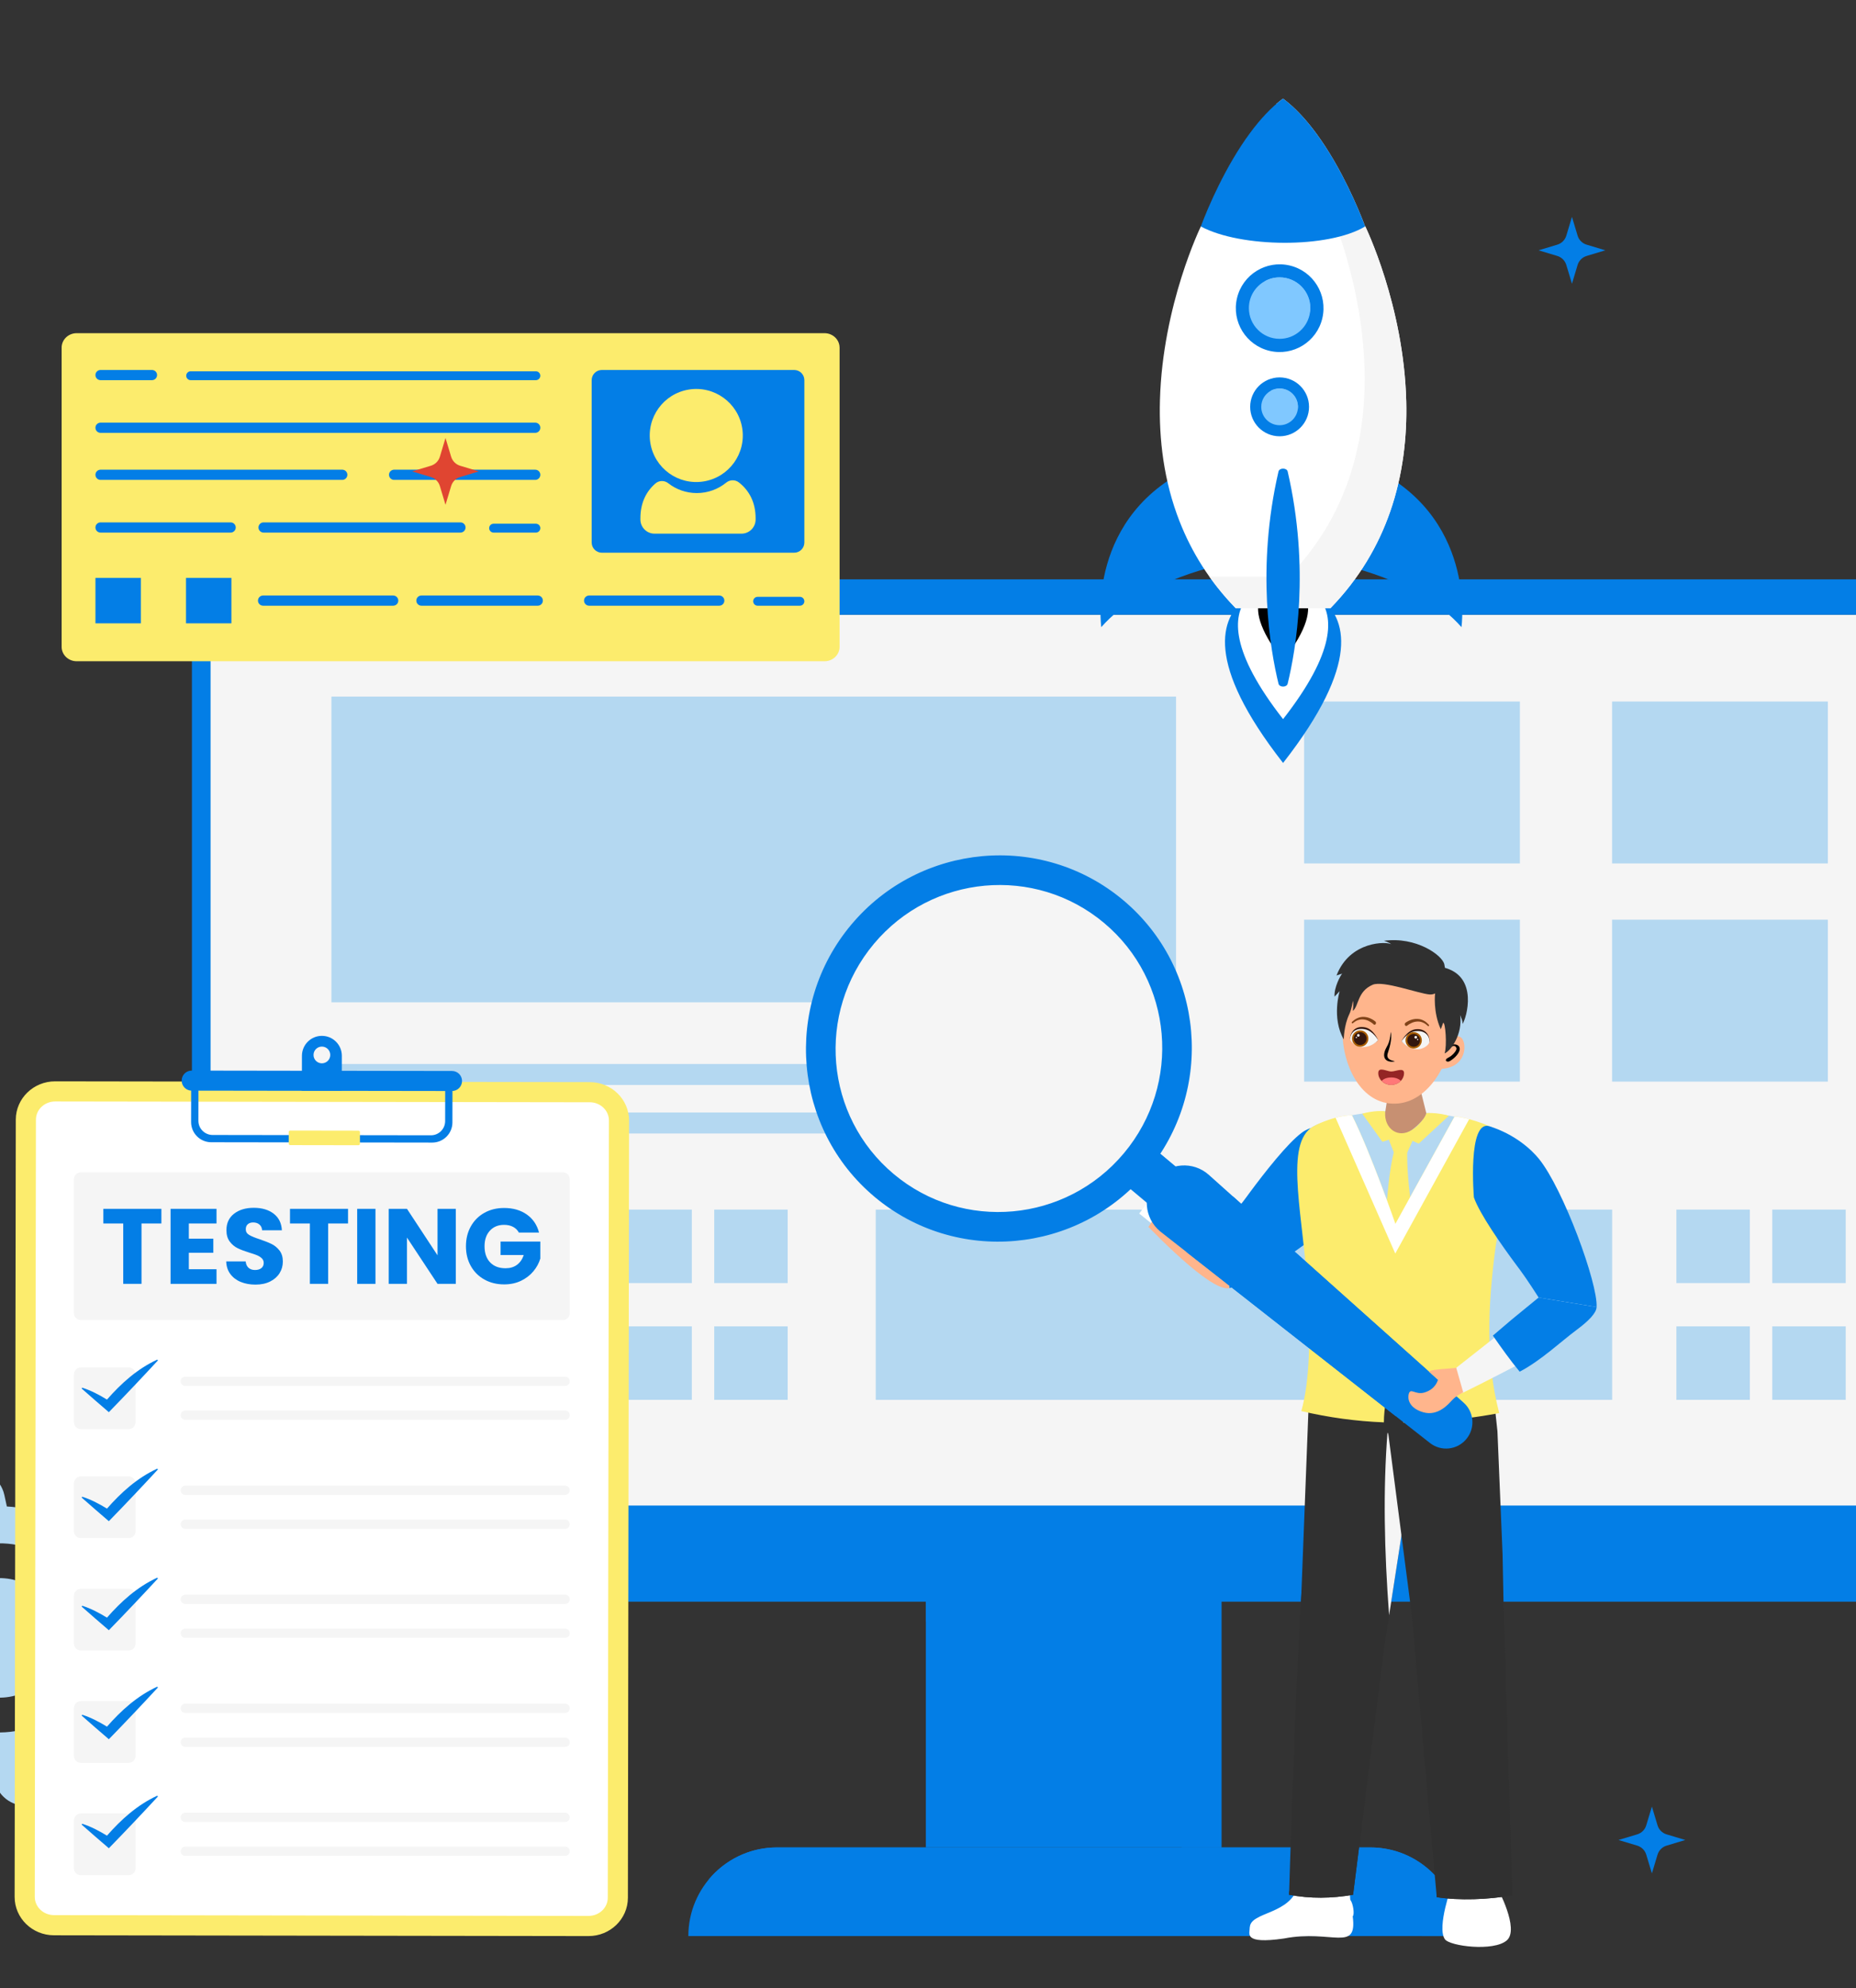 <svg width="452" height="484" viewBox="0 0 452 484" fill="none" xmlns="http://www.w3.org/2000/svg">
<rect x="0" y="0" width="452" height="484" fill="#333333" stroke="none"/>
<g clip-path="url(#clip0_588_12749)">
<path d="M31.369 384.846L28.988 385.366C27.636 382.429 25.868 379.751 23.773 377.411L25.317 375.009C27.626 371.416 26.581 366.632 22.988 364.324C19.395 362.015 14.611 363.06 12.303 366.653L10.982 368.707C8.024 367.605 4.893 366.944 1.675 366.768C1.675 366.768 1.675 366.768 1.67 366.768L1.061 363.975C0.151 359.805 -3.967 357.159 -8.137 358.069C-12.307 358.979 -14.953 363.097 -14.043 367.267L-13.523 369.648C-16.461 371 -19.139 372.768 -21.479 374.863L-23.881 373.319C-27.474 371.01 -32.257 372.056 -34.566 375.648C-36.874 379.241 -35.829 384.025 -32.236 386.333L-30.183 387.654C-31.285 390.613 -31.945 393.743 -32.122 396.961L-34.914 397.57C-39.084 398.48 -41.731 402.598 -40.821 406.768C-39.911 410.938 -35.793 413.584 -31.623 412.674L-29.241 412.154C-27.89 415.092 -26.122 417.77 -24.026 420.11L-25.571 422.512C-27.879 426.105 -26.834 430.888 -23.241 433.197C-19.648 435.505 -14.865 434.46 -12.556 430.867L-11.241 428.819C-8.282 429.911 -5.147 430.576 -1.923 430.758L-1.315 433.545C-0.405 437.715 3.713 440.362 7.883 439.452C12.053 438.542 14.7 434.424 13.79 430.254L13.27 427.873C16.208 426.521 18.885 424.753 21.225 422.657L23.627 424.202C27.22 426.51 32.004 425.465 34.312 421.872C36.621 418.279 35.576 413.496 31.983 411.187L29.934 409.872C31.026 406.913 31.692 403.778 31.874 400.554L34.661 399.946C38.831 399.036 41.477 394.918 40.568 390.748C39.663 386.583 35.539 383.936 31.369 384.846ZM22.369 393.862C25.073 406.279 17.196 418.55 4.779 421.254C-7.637 423.957 -19.908 416.08 -22.612 403.664C-25.321 391.237 -17.439 378.976 -5.022 376.272C7.394 373.569 19.66 381.435 22.369 393.862Z" fill="#B4D8F1"/>
<path d="M-14.339 401.864C-12.629 409.715 -4.876 414.691 2.975 412.981C10.827 411.27 15.813 403.518 14.102 395.666C12.392 387.815 4.634 382.834 -3.217 384.544C-11.074 386.255 -16.05 394.013 -14.339 401.864Z" fill="#B4D8F1"/>
<path d="M474.983 149.665H49.65V376.089H474.983V149.665Z" fill="#F5F5F5"/>
<path d="M297.464 386.445H225.477V449.771H297.464V386.445Z" fill="#037EE6"/>
<path d="M297.459 386.448V449.773H287.741C288.427 443.44 289.202 424.383 276.047 409.773C263.854 396.259 237.669 394.704 225.477 394.819V386.442H297.459V386.448Z" fill="#037EE6"/>
<path d="M333.726 449.779H189.22C177.303 449.779 167.637 459.44 167.637 471.363H355.304C355.309 459.44 345.648 449.779 333.726 449.779Z" fill="#037EE6"/>
<path d="M469.979 141.054H52.95C49.523 141.054 46.736 143.836 46.736 147.268V383.732C46.736 387.164 49.518 389.946 52.95 389.946H469.979C473.411 389.946 476.192 387.164 476.192 383.732V147.262C476.192 143.836 473.416 141.054 469.979 141.054ZM469.136 359.918C469.136 363.579 466.136 366.543 462.429 366.543H57.993C54.286 366.543 51.281 363.579 51.281 359.918V156.289C51.281 152.628 54.291 149.665 57.993 149.665H462.429C466.136 149.665 469.136 152.628 469.136 156.289V359.918Z" fill="#037EE6"/>
<path d="M333.718 449.779H189.212C182.505 449.779 176.515 452.842 172.553 457.636C175.163 456.513 178.038 455.889 181.064 455.889H325.57C335.366 455.889 343.623 462.419 346.259 471.357H355.301C355.301 459.44 345.64 449.779 333.718 449.779Z" fill="#037EE6"/>
<path d="M286.417 169.595H80.713V244.021H286.417V169.595Z" fill="#B4D8F1"/>
<path d="M168.486 294.493H150.6V312.38H168.486V294.493Z" fill="#B4D8F1"/>
<path d="M191.826 294.493H173.939V312.38H191.826V294.493Z" fill="#B4D8F1"/>
<path d="M168.486 322.918H150.6V340.805H168.486V322.918Z" fill="#B4D8F1"/>
<path d="M191.826 322.918H173.939V340.805H191.826V322.918Z" fill="#B4D8F1"/>
<path d="M426.15 294.493H408.264V312.38H426.15V294.493Z" fill="#B4D8F1"/>
<path d="M449.496 294.493H431.609V312.38H449.496V294.493Z" fill="#B4D8F1"/>
<path d="M426.15 322.918H408.264V340.805H426.15V322.918Z" fill="#B4D8F1"/>
<path d="M449.496 322.918H431.609V340.805H449.496V322.918Z" fill="#B4D8F1"/>
<path d="M278.44 264.144H82.906C81.872 264.144 81.029 263 81.029 261.586C81.029 260.177 81.872 259.033 82.906 259.033H278.44C279.475 259.033 280.317 260.177 280.317 261.586C280.317 263 279.475 264.144 278.44 264.144Z" fill="#B4D8F1"/>
<path d="M278.44 275.962H82.906C81.872 275.962 81.029 274.818 81.029 273.409C81.029 272 81.872 270.856 82.906 270.856H278.44C279.475 270.856 280.317 272 280.317 273.409C280.317 274.813 279.475 275.962 278.44 275.962Z" fill="#B4D8F1"/>
<path d="M392.618 294.493H213.275V340.811H392.618V294.493Z" fill="#B4D8F1"/>
<path d="M370.149 170.792H317.598V210.214H370.149V170.792Z" fill="#B4D8F1"/>
<path d="M445.147 170.792H392.596V210.214H445.147V170.792Z" fill="#B4D8F1"/>
<path d="M370.149 223.909H317.598V263.332H370.149V223.909Z" fill="#B4D8F1"/>
<path d="M445.147 223.909H392.596V263.332H445.147V223.909Z" fill="#B4D8F1"/>
<path d="M227.324 267.076C227.168 265.948 227.09 264.788 227.09 263.603C227.09 252.881 233.631 244.125 241.851 243.595C241.503 253.723 235.716 262.495 227.324 267.076Z" fill="#E04531"/>
<path d="M242.641 249.319C240.671 257.737 235.076 264.762 227.594 268.682C229.336 277.282 235.409 283.631 242.641 283.631C249.863 283.631 255.936 277.282 257.678 268.682C250.212 264.762 244.607 257.732 242.641 249.319Z" fill="#E04531"/>
<path d="M258.189 263.603C258.189 264.788 258.111 265.948 257.955 267.076C249.563 262.495 243.776 253.723 243.428 243.595C251.648 244.12 258.189 252.876 258.189 263.603Z" fill="#E04531"/>
<path d="M250.845 242.43V244.65C248.365 242.934 245.563 242.024 242.64 242.024C239.718 242.024 236.916 242.934 234.436 244.65V242.43C234.436 237.901 238.106 234.225 242.64 234.225C247.169 234.225 250.845 237.901 250.845 242.43Z" fill="#E04531"/>
<path d="M229.496 249.798C229.293 250.099 229.1 250.406 228.918 250.718L224.54 248.649L219.32 252.195C219.076 252.361 218.738 252.299 218.571 252.049C218.405 251.805 218.467 251.467 218.717 251.301L224.192 247.583C224.353 247.479 224.551 247.463 224.722 247.541L229.496 249.798Z" fill="#E04531"/>
<path d="M227.873 274.49L223.022 275.608L220.199 280.761C220.1 280.938 219.918 281.042 219.726 281.042C219.637 281.042 219.549 281.021 219.466 280.974C219.206 280.829 219.112 280.501 219.253 280.241L222.19 274.88C222.263 274.745 222.393 274.652 222.544 274.615L227.437 273.487C227.572 273.825 227.717 274.158 227.873 274.49Z" fill="#E04531"/>
<path d="M225.681 260.932C225.644 261.296 225.618 261.665 225.592 262.034L218.781 259.98L212.391 266.006C212.287 266.105 212.151 266.152 212.021 266.152C211.876 266.152 211.735 266.095 211.626 265.98C211.423 265.767 211.434 265.424 211.647 265.216L218.261 258.977C218.401 258.847 218.599 258.8 218.786 258.852L225.681 260.932Z" fill="#E04531"/>
<path d="M267.313 252.054C267.146 252.298 266.808 252.366 266.564 252.199L261.344 248.653L256.493 250.941C256.311 250.629 256.123 250.317 255.926 250.015L261.162 247.546C261.333 247.468 261.536 247.483 261.692 247.587L267.167 251.305C267.417 251.471 267.479 251.809 267.313 252.054Z" fill="#E04531"/>
<path d="M266.418 280.969C266.335 281.016 266.247 281.036 266.158 281.036C265.971 281.036 265.784 280.938 265.685 280.756L262.862 275.603L257.465 274.36C257.616 274.028 257.761 273.695 257.896 273.352L263.34 274.605C263.491 274.641 263.621 274.735 263.694 274.87L266.632 280.231C266.772 280.501 266.678 280.828 266.418 280.969Z" fill="#E04531"/>
<path d="M274.25 265.984C274.146 266.099 274 266.156 273.855 266.156C273.725 266.156 273.59 266.109 273.486 266.01L267.095 259.984L259.691 262.215C259.67 261.845 259.65 261.476 259.613 261.112L267.085 258.861C267.272 258.804 267.47 258.85 267.61 258.986L274.229 265.225C274.448 265.423 274.458 265.766 274.25 265.984Z" fill="#E04531"/>
<path d="M235.289 235.827C235.024 236.118 234.774 236.43 234.551 236.753L231.353 233.81L229.85 228.444C229.762 228.132 229.944 227.804 230.261 227.716C230.573 227.622 230.901 227.81 230.989 228.127L232.409 233.165L235.289 235.827Z" fill="#E04531"/>
<path d="M255.431 228.444L253.923 233.81L250.731 236.753C250.507 236.43 250.257 236.124 249.992 235.827L252.878 233.17L254.297 228.132C254.386 227.82 254.713 227.633 255.025 227.721C255.337 227.804 255.519 228.132 255.431 228.444Z" fill="#E04531"/>
<path d="M143.63 263.457L13.444 263.264C8.15 263.254 3.856 267.429 3.845 272.582L3.564 461.819C3.559 466.972 7.838 471.157 13.132 471.168L143.318 471.36C148.611 471.37 152.906 467.195 152.916 462.043L153.197 272.805C153.202 267.647 148.918 263.462 143.63 263.457Z" fill="#FCEC6D"/>
<path d="M13.143 466.259C10.564 466.254 8.469 464.262 8.469 461.824L8.75 272.587C8.755 270.148 10.85 268.167 13.429 268.167L143.62 268.359C144.894 268.359 146.085 268.838 146.974 269.706C147.827 270.538 148.295 271.635 148.295 272.795L148.014 462.032C148.009 464.47 145.913 466.451 143.34 466.451L13.143 466.259Z" fill="white"/>
<path d="M137.099 285.43H19.662C18.742 285.43 17.998 286.174 17.998 287.094V319.711C17.998 320.631 18.742 321.375 19.662 321.375H137.099C138.019 321.375 138.763 320.631 138.763 319.711V287.094C138.763 286.174 138.014 285.43 137.099 285.43Z" fill="#F5F5F5"/>
<path d="M108.424 262.685L108.408 272.943C108.403 274.857 106.854 276.406 104.94 276.401L51.775 276.323C49.862 276.318 48.312 274.768 48.317 272.855L48.333 262.591L46.555 262.586L46.539 273.177C46.534 275.892 48.733 278.091 51.442 278.096L105.263 278.174C107.977 278.179 110.176 275.98 110.181 273.271L110.197 262.68L108.424 262.685Z" fill="#037EE6"/>
<path d="M78.399 252.192C75.716 252.187 73.537 254.361 73.532 257.044L73.522 265.56L83.239 265.576L83.25 257.059C83.255 254.371 81.082 252.192 78.399 252.192ZM78.388 258.879C77.265 258.879 76.35 257.964 76.355 256.836C76.355 255.712 77.27 254.797 78.399 254.803C79.522 254.803 80.437 255.718 80.432 256.846C80.427 257.969 79.511 258.879 78.388 258.879Z" fill="#037EE6"/>
<path d="M110.079 265.619L46.676 265.526C45.329 265.526 44.237 264.429 44.242 263.082C44.242 261.735 45.339 260.643 46.686 260.648L110.089 260.742C111.436 260.742 112.528 261.839 112.523 263.186C112.517 264.527 111.425 265.619 110.079 265.619Z" fill="#037EE6"/>
<path d="M87.297 278.821L70.669 278.795C70.472 278.795 70.311 278.634 70.311 278.437L70.316 275.603C70.316 275.405 70.477 275.244 70.674 275.244L87.303 275.27C87.5 275.27 87.661 275.431 87.661 275.629L87.656 278.463C87.656 278.66 87.495 278.821 87.297 278.821Z" fill="#FCEC6D"/>
<path d="M31.323 332.907H19.701C18.76 332.907 17.996 333.671 17.996 334.612V346.233C17.996 347.174 18.76 347.939 19.701 347.939H31.323C32.264 347.939 33.028 347.174 33.028 346.233V334.612C33.023 333.666 32.264 332.907 31.323 332.907Z" fill="#F5F5F5"/>
<path d="M31.323 359.445H19.701C18.76 359.445 17.996 360.21 17.996 361.151V372.772C17.996 373.713 18.76 374.477 19.701 374.477H31.323C32.264 374.477 33.028 373.713 33.028 372.772V361.151C33.023 360.21 32.264 359.445 31.323 359.445Z" fill="#F5F5F5"/>
<path d="M31.323 386.805H19.701C18.76 386.805 17.996 387.57 17.996 388.511V400.132C17.996 401.073 18.76 401.837 19.701 401.837H31.323C32.264 401.837 33.028 401.073 33.028 400.132V388.511C33.023 387.57 32.264 386.805 31.323 386.805Z" fill="#F5F5F5"/>
<path d="M31.323 414.16H19.701C18.76 414.16 17.996 414.924 17.996 415.865V427.486C17.996 428.427 18.76 429.192 19.701 429.192H31.323C32.264 429.192 33.028 428.427 33.028 427.486V415.865C33.023 414.924 32.264 414.16 31.323 414.16Z" fill="#F5F5F5"/>
<path d="M31.323 441.519H19.701C18.76 441.519 17.996 442.283 17.996 443.224V454.845C17.996 455.787 18.76 456.551 19.701 456.551H31.323C32.264 456.551 33.028 455.787 33.028 454.845V443.224C33.023 442.283 32.264 441.519 31.323 441.519Z" fill="#F5F5F5"/>
<path d="M45.124 337.42H137.635C138.259 337.42 138.763 336.915 138.763 336.291C138.763 335.667 138.259 335.163 137.635 335.163H45.124C44.501 335.163 43.996 335.667 43.996 336.291C43.996 336.91 44.501 337.42 45.124 337.42Z" fill="#F5F5F5"/>
<path d="M137.635 343.42H45.124C44.501 343.42 43.996 343.924 43.996 344.548C43.996 345.172 44.501 345.677 45.124 345.677H137.635C138.259 345.677 138.763 345.172 138.763 344.548C138.763 343.924 138.259 343.42 137.635 343.42Z" fill="#F5F5F5"/>
<path d="M137.635 361.702H45.124C44.501 361.702 43.996 362.206 43.996 362.83C43.996 363.454 44.501 363.959 45.124 363.959H137.635C138.259 363.959 138.763 363.454 138.763 362.83C138.763 362.206 138.259 361.702 137.635 361.702Z" fill="#F5F5F5"/>
<path d="M137.635 369.964H45.124C44.501 369.964 43.996 370.468 43.996 371.092C43.996 371.716 44.501 372.22 45.124 372.22H137.635C138.259 372.22 138.763 371.716 138.763 371.092C138.763 370.468 138.259 369.964 137.635 369.964Z" fill="#F5F5F5"/>
<path d="M137.635 388.246H45.124C44.501 388.246 43.996 388.75 43.996 389.374C43.996 389.998 44.501 390.503 45.124 390.503H137.635C138.259 390.503 138.763 389.998 138.763 389.374C138.763 388.75 138.259 388.246 137.635 388.246Z" fill="#F5F5F5"/>
<path d="M137.635 396.508H45.124C44.501 396.508 43.996 397.012 43.996 397.636C43.996 398.26 44.501 398.764 45.124 398.764H137.635C138.259 398.764 138.763 398.26 138.763 397.636C138.763 397.012 138.259 396.508 137.635 396.508Z" fill="#F5F5F5"/>
<path d="M137.635 414.789H45.124C44.501 414.789 43.996 415.293 43.996 415.917C43.996 416.541 44.501 417.045 45.124 417.045H137.635C138.259 417.045 138.763 416.541 138.763 415.917C138.763 415.293 138.259 414.789 137.635 414.789Z" fill="#F5F5F5"/>
<path d="M137.635 423.051H45.124C44.501 423.051 43.996 423.556 43.996 424.18C43.996 424.804 44.501 425.308 45.124 425.308H137.635C138.259 425.308 138.763 424.804 138.763 424.18C138.763 423.556 138.259 423.051 137.635 423.051Z" fill="#F5F5F5"/>
<path d="M137.635 441.333H45.124C44.501 441.333 43.996 441.837 43.996 442.461C43.996 443.085 44.501 443.589 45.124 443.589H137.635C138.259 443.589 138.763 443.085 138.763 442.461C138.763 441.837 138.259 441.333 137.635 441.333Z" fill="#F5F5F5"/>
<path d="M137.635 449.59H45.124C44.501 449.59 43.996 450.094 43.996 450.718C43.996 451.342 44.501 451.846 45.124 451.846H137.635C138.259 451.846 138.763 451.342 138.763 450.718C138.763 450.099 138.259 449.59 137.635 449.59Z" fill="#F5F5F5"/>
<path d="M38.279 331.024C33.397 333.275 29.482 336.842 26.05 340.747C24.157 339.588 22.202 338.548 20.045 337.856L19.873 338.043C21.787 339.754 24.532 342.115 26.508 343.81C30.387 339.837 34.723 335.256 38.477 331.19L38.279 331.024Z" fill="#037EE6"/>
<path d="M38.279 357.568C33.397 359.819 29.482 363.386 26.05 367.291C24.157 366.132 22.202 365.092 20.045 364.4L19.873 364.587C21.787 366.298 24.532 368.658 26.508 370.354C30.387 366.381 34.723 361.8 38.477 357.734L38.279 357.568Z" fill="#037EE6"/>
<path d="M38.279 384.111C33.397 386.362 29.482 389.929 26.05 393.834C24.157 392.674 22.202 391.635 20.045 390.943L19.873 391.13C21.787 392.841 24.532 395.201 26.508 396.897C30.387 392.924 34.723 388.343 38.477 384.277L38.279 384.111Z" fill="#037EE6"/>
<path d="M38.279 410.649C33.397 412.901 29.482 416.468 26.05 420.373C24.157 419.213 22.202 418.173 20.045 417.482L19.873 417.669C21.787 419.379 24.532 421.74 26.508 423.435C30.387 419.463 34.723 414.882 38.477 410.816L38.279 410.649Z" fill="#037EE6"/>
<path d="M38.279 437.193C33.397 439.444 29.482 443.011 26.05 446.916C24.157 445.757 22.202 444.717 20.045 444.025L19.873 444.212C21.787 445.923 24.532 448.283 26.508 449.979C30.387 446.006 34.723 441.425 38.477 437.359L38.279 437.193Z" fill="#037EE6"/>
<path d="M39.302 294.306V297.868H34.462V312.567H30.011V297.868H25.17V294.306H39.302Z" fill="#037EE6"/>
<path d="M45.99 297.873V301.57H51.949V305.002H45.99V309.01H52.728V312.572H41.539V294.306H52.728V297.868H45.99V297.873Z" fill="#037EE6"/>
<path d="M58.633 312.104C57.572 311.672 56.73 311.027 56.095 310.18C55.461 309.332 55.128 308.308 55.092 307.112H59.829C59.896 307.788 60.13 308.303 60.531 308.662C60.931 309.015 61.451 309.197 62.09 309.197C62.751 309.197 63.271 309.046 63.65 308.74C64.03 308.438 64.222 308.017 64.222 307.476C64.222 307.024 64.071 306.655 63.765 306.358C63.463 306.062 63.089 305.823 62.647 305.63C62.205 305.438 61.576 305.225 60.759 304.98C59.579 304.616 58.617 304.252 57.873 303.888C57.13 303.525 56.485 302.989 55.95 302.277C55.414 301.564 55.144 300.639 55.144 299.495C55.144 297.795 55.757 296.464 56.99 295.502C58.222 294.54 59.823 294.056 61.804 294.056C63.817 294.056 65.439 294.54 66.671 295.502C67.903 296.464 68.564 297.805 68.647 299.521H63.832C63.796 298.933 63.583 298.465 63.182 298.127C62.782 297.789 62.272 297.618 61.648 297.618C61.113 297.618 60.676 297.763 60.349 298.049C60.021 298.335 59.855 298.746 59.855 299.287C59.855 299.874 60.13 300.337 60.687 300.665C61.243 300.992 62.111 301.351 63.286 301.731C64.467 302.131 65.423 302.511 66.162 302.875C66.9 303.239 67.534 303.769 68.075 304.46C68.611 305.157 68.881 306.046 68.881 307.138C68.881 308.178 68.616 309.124 68.085 309.972C67.555 310.819 66.791 311.501 65.782 312C64.773 312.504 63.588 312.754 62.215 312.754C60.889 312.754 59.688 312.535 58.633 312.104Z" fill="#037EE6"/>
<path d="M84.757 294.306V297.868H79.917V312.567H75.466V297.868H70.625V294.306H84.757Z" fill="#037EE6"/>
<path d="M91.439 294.306V312.572H86.988V294.306H91.439Z" fill="#037EE6"/>
<path d="M111.004 312.572H106.553L99.113 301.305V312.572H94.662V294.306H99.113L106.553 305.626V294.306H111.004V312.572Z" fill="#037EE6"/>
<path d="M126.359 300.082C126.031 299.473 125.558 299.011 124.94 298.688C124.326 298.366 123.598 298.205 122.766 298.205C121.326 298.205 120.172 298.678 119.303 299.624C118.435 300.571 118.003 301.834 118.003 303.41C118.003 305.094 118.461 306.404 119.371 307.351C120.281 308.297 121.534 308.77 123.13 308.77C124.222 308.77 125.148 308.495 125.902 307.938C126.655 307.382 127.207 306.586 127.555 305.547H121.908V302.271H131.585V306.41C131.257 307.522 130.695 308.552 129.905 309.503C129.115 310.455 128.111 311.23 126.9 311.817C125.683 312.405 124.316 312.701 122.787 312.701C120.983 312.701 119.376 312.306 117.962 311.516C116.548 310.725 115.445 309.628 114.66 308.224C113.87 306.82 113.475 305.214 113.475 303.41C113.475 301.605 113.87 299.999 114.66 298.584C115.45 297.17 116.548 296.068 117.951 295.283C119.355 294.492 120.962 294.097 122.766 294.097C124.95 294.097 126.796 294.628 128.293 295.683C129.791 296.744 130.784 298.205 131.273 300.082H126.359Z" fill="#037EE6"/>
<path d="M298.699 137.233C298.699 137.233 278.459 140.939 268.202 152.681C268.202 152.681 264.248 125.19 291.297 113.28L298.699 137.233Z" fill="#037EE6"/>
<path d="M325.418 137.233C325.418 137.233 345.658 140.939 355.915 152.681C355.915 152.681 359.87 125.19 332.82 113.28L325.418 137.233Z" fill="#037EE6"/>
<path d="M312.474 185.752C293.351 161.281 297.208 150.418 303.331 145.65H321.616C327.74 150.418 331.6 161.281 312.474 185.752Z" fill="#037EE6"/>
<path d="M312.473 175.082C299.568 158.566 300.139 150.033 303.632 145.65H321.318C324.807 150.033 325.378 158.569 312.473 175.082Z" fill="white"/>
<path d="M312.473 160.864C306.28 152.94 305.677 148.327 306.886 145.65H318.064C319.272 148.33 318.666 152.94 312.473 160.864Z" fill="black"/>
<path d="M338.552 124.577C338.548 124.581 338.548 124.581 338.548 124.581C335.7 132.778 331.08 140.806 323.993 148.089H300.947C294.555 141.517 290.172 134.34 287.282 126.977H287.279C283.408 117.109 282.221 106.919 282.487 97.426C283.128 74.173 292.477 55.068 292.477 55.068H332.467C332.467 55.068 341.901 74.352 342.468 97.748C342.678 106.383 341.68 115.582 338.552 124.577Z" fill="white"/>
<path d="M342.468 97.748C341.901 74.352 332.467 55.068 332.467 55.068H332.425C332.254 54.602 331.238 51.859 329.511 48.1C328.747 46.433 327.843 44.566 326.81 42.608C325.601 40.31 324.211 37.889 322.662 35.525C322.007 34.523 321.321 33.532 320.613 32.565C318.182 29.251 315.443 26.217 312.451 24C311.887 24.417 311.334 24.865 310.787 25.335C311.379 26.154 311.957 26.991 312.511 27.836C314.059 30.2 315.446 32.617 316.658 34.919C317.692 36.873 318.599 38.744 319.359 40.411C321.086 44.17 322.105 46.913 322.274 47.379H322.316C322.316 47.379 331.749 66.663 332.317 90.059C332.527 98.694 331.528 107.892 328.4 116.888C328.397 116.892 328.397 116.892 328.397 116.892C325.549 125.089 320.928 133.117 313.842 140.4H294.537C296.408 143.034 298.534 145.602 300.948 148.085H323.994C331.077 140.803 335.7 132.774 338.548 124.577C338.548 124.577 338.548 124.577 338.552 124.574C341.68 115.581 342.678 106.383 342.468 97.748Z" fill="#F5F5F5"/>
<path d="M322.034 77.486C323.389 71.747 319.836 65.997 314.097 64.641C308.358 63.286 302.607 66.84 301.252 72.579C299.897 78.318 303.451 84.068 309.19 85.423C314.928 86.778 320.679 83.225 322.034 77.486Z" fill="#037EE6"/>
<path d="M319.108 75.01C319.108 75.357 319.083 75.7 319.038 76.037V76.04C318.533 79.683 315.409 82.492 311.629 82.492C307.499 82.492 304.146 79.14 304.146 75.01C304.146 72.197 305.702 69.745 308 68.47C309.072 67.868 310.312 67.531 311.629 67.531C315.762 67.528 319.108 70.88 319.108 75.01Z" fill="#80C8FF"/>
<path d="M319.108 75.01C319.108 75.357 319.084 75.7 319.038 76.037C317.287 68.057 308.004 68.47 308.004 68.47C309.076 67.868 310.316 67.531 311.633 67.531C315.763 67.528 319.108 70.88 319.108 75.01Z" fill="#80C8FF"/>
<path d="M311.628 106.218C315.586 106.218 318.795 103.01 318.795 99.051C318.795 95.093 315.586 91.884 311.628 91.884C307.67 91.884 304.461 95.093 304.461 99.051C304.461 103.01 307.67 106.218 311.628 106.218Z" fill="#037EE6"/>
<path d="M316.098 99.051C316.098 99.258 316.084 99.465 316.056 99.664V99.668C315.754 101.847 313.887 103.525 311.628 103.525C309.158 103.525 307.158 101.521 307.158 99.055C307.158 97.373 308.09 95.909 309.463 95.145C310.104 94.785 310.847 94.585 311.631 94.585C314.098 94.578 316.098 96.582 316.098 99.051Z" fill="#80C8FF"/>
<path d="M316.099 99.051C316.099 99.257 316.085 99.464 316.057 99.664C315.01 94.893 309.461 95.141 309.461 95.141C310.102 94.781 310.845 94.581 311.629 94.581C314.099 94.578 316.099 96.581 316.099 99.051Z" fill="#80C8FF"/>
<path d="M311.355 114.797C305.891 138.456 309.366 158.279 311.359 166.455C311.587 167.387 313.363 167.387 313.59 166.455C315.584 158.276 319.058 138.452 313.594 114.797C313.377 113.858 311.573 113.858 311.355 114.797Z" fill="#037EE6"/>
<path d="M332.45 55.138C323.478 60.532 302.131 60.34 292.449 55.138C292.449 55.138 293.518 52.153 295.469 47.925C296.281 46.177 297.238 44.205 298.341 42.149C299.511 39.949 300.846 37.648 302.324 35.399C303.011 34.351 303.729 33.318 304.482 32.309C306.857 29.093 309.537 26.158 312.451 24C315.443 26.217 318.182 29.251 320.613 32.565C321.321 33.528 322.007 34.519 322.662 35.525C324.211 37.889 325.598 40.306 326.81 42.608C327.843 44.562 328.75 46.433 329.511 48.1C331.409 52.234 332.45 55.138 332.45 55.138Z" fill="#037EE6"/>
<path d="M204.469 84.637V157.467C204.469 159.412 202.831 160.987 200.808 160.987H18.668C16.646 160.987 15.008 159.417 15.008 157.467V84.637C15.008 82.698 16.646 81.117 18.668 81.117H200.813C201.271 81.117 201.708 81.2 202.118 81.351C203.491 81.856 204.469 83.14 204.469 84.637Z" fill="#FCEC6D"/>
<path d="M37.011 92.557H24.485C23.799 92.557 23.242 92 23.242 91.314C23.242 90.628 23.799 90.071 24.485 90.071H37.011C37.697 90.071 38.253 90.628 38.253 91.314C38.248 92 37.692 92.557 37.011 92.557Z" fill="#037EE6"/>
<path d="M130.508 92.557H46.431C45.833 92.557 45.35 92.073 45.35 91.475C45.35 90.878 45.833 90.394 46.431 90.394H130.502C131.1 90.394 131.584 90.878 131.584 91.475C131.584 92.073 131.1 92.557 130.508 92.557Z" fill="#037EE6"/>
<path d="M175.163 147.469H143.477C142.791 147.469 142.234 146.912 142.234 146.226C142.234 145.54 142.791 144.983 143.477 144.983H175.163C175.849 144.983 176.406 145.54 176.406 146.226C176.406 146.912 175.849 147.469 175.163 147.469Z" fill="#037EE6"/>
<path d="M194.806 147.469H184.505C183.907 147.469 183.424 146.986 183.424 146.388C183.424 145.79 183.907 145.306 184.505 145.306H194.806C195.404 145.306 195.887 145.79 195.887 146.388C195.887 146.986 195.404 147.469 194.806 147.469Z" fill="#037EE6"/>
<path d="M130.347 105.384H24.485C23.799 105.384 23.242 104.827 23.242 104.141C23.242 103.455 23.799 102.898 24.485 102.898H130.347C131.034 102.898 131.59 103.455 131.59 104.141C131.585 104.827 131.029 105.384 130.347 105.384Z" fill="#037EE6"/>
<path d="M56.171 129.666H24.485C23.799 129.666 23.242 129.11 23.242 128.423C23.242 127.737 23.799 127.181 24.485 127.181H56.171C56.857 127.181 57.414 127.737 57.414 128.423C57.408 129.11 56.852 129.666 56.171 129.666Z" fill="#037EE6"/>
<path d="M112.135 129.666H64.19C63.504 129.666 62.947 129.11 62.947 128.423C62.947 127.737 63.504 127.181 64.19 127.181H112.135C112.821 127.181 113.378 127.737 113.378 128.423C113.378 129.11 112.821 129.666 112.135 129.666Z" fill="#037EE6"/>
<path d="M95.755 147.469H64.069C63.383 147.469 62.826 146.912 62.826 146.226C62.826 145.54 63.383 144.983 64.069 144.983H95.755C96.441 144.983 96.998 145.54 96.998 146.226C96.998 146.912 96.441 147.469 95.755 147.469Z" fill="#037EE6"/>
<path d="M130.966 147.469H102.633C101.947 147.469 101.391 146.912 101.391 146.226C101.391 145.54 101.947 144.983 102.633 144.983H130.966C131.652 144.983 132.208 145.54 132.208 146.226C132.208 146.912 131.652 147.469 130.966 147.469Z" fill="#037EE6"/>
<path d="M83.354 116.838H24.485C23.799 116.838 23.242 116.282 23.242 115.596C23.242 114.909 23.799 114.353 24.485 114.353H83.354C84.04 114.353 84.597 114.909 84.597 115.596C84.591 116.282 84.04 116.838 83.354 116.838Z" fill="#037EE6"/>
<path d="M130.348 116.838H95.979C95.293 116.838 94.736 116.282 94.736 115.596C94.736 114.909 95.293 114.353 95.979 114.353H130.348C131.034 114.353 131.591 114.909 131.591 115.596C131.585 116.282 131.029 116.838 130.348 116.838Z" fill="#037EE6"/>
<path d="M130.509 129.666H120.208C119.61 129.666 119.127 129.182 119.127 128.584C119.127 127.986 119.61 127.503 120.208 127.503H130.509C131.107 127.503 131.59 127.986 131.59 128.584C131.585 129.182 131.101 129.666 130.509 129.666Z" fill="#037EE6"/>
<path d="M34.304 140.699H23.244V151.758H34.304V140.699Z" fill="#037EE6"/>
<path d="M56.354 140.699H45.295V151.758H56.354V140.699Z" fill="#037EE6"/>
<path d="M193.404 90.071H146.577C145.205 90.071 144.092 91.184 144.092 92.557V132.078C144.092 133.451 145.205 134.564 146.577 134.564H193.404C194.777 134.564 195.89 133.451 195.89 132.078V92.557C195.89 91.184 194.777 90.071 193.404 90.071Z" fill="#037EE6"/>
<path d="M171.38 117.211C177.557 116.209 181.751 110.389 180.749 104.213C179.746 98.036 173.927 93.842 167.75 94.844C161.574 95.847 157.379 101.666 158.381 107.843C159.384 114.019 165.204 118.214 171.38 117.211Z" fill="#FCEC6D"/>
<path d="M179.946 117.452C179.036 116.74 177.763 116.766 176.863 117.494C174.913 119.085 172.417 120.042 169.698 120.042C167.067 120.042 164.649 119.147 162.726 117.639C161.81 116.922 160.516 116.937 159.637 117.691C157.349 119.652 155.961 122.48 155.961 126.151V126.484C155.961 128.382 157.5 129.926 159.403 129.926H180.576C182.473 129.926 184.018 128.387 184.018 126.484V126.151C184.018 122.329 182.463 119.418 179.946 117.452Z" fill="#FCEC6D"/>
<path d="M304.342 469.338C304.336 469.281 304.357 469.234 304.378 469.193C304.576 465.381 314.403 466.203 316.176 458.986C319.129 452.804 323.887 466.655 326.856 458.299C329.05 457.993 328.696 462.423 328.868 462.594C329.471 463.255 329.955 466.042 329.435 466.551C330.604 475.463 324.303 469.692 312.739 471.943C302.537 473.43 304.425 470.669 304.342 469.338Z" fill="white"/>
<path d="M353.634 458.84L364.616 459.537C364.616 459.537 370.148 469.66 366.95 472.416C363.758 475.172 353.073 473.841 351.877 472.125C349.834 469.192 353.634 458.84 353.634 458.84Z" fill="white"/>
<path d="M313.936 461.305C319.099 462.288 324.298 462.215 329.519 461.305L337.9 394.813L316.993 387.082C315.329 412.918 313.936 461.305 313.936 461.305Z" fill="#303030"/>
<path d="M316.414 401.281L336.682 403.631L347.788 331.862C347.788 331.862 320.101 326.2 318.879 337.41L316.414 401.281Z" fill="#303030"/>
<path d="M337.905 348.75C336.808 362.607 337.115 377.592 338.295 393.274L343.604 358.973C340.594 354.22 337.905 348.75 337.905 348.75Z" fill="#F5F5F5"/>
<path d="M349.9 461.892C355.313 462.74 362.509 462.495 368.281 461.445L366.201 391.163L343.359 386.587C345.486 413.672 349.9 461.892 349.9 461.892Z" fill="#303030"/>
<path d="M349.859 461.43C349.885 461.731 349.901 461.892 349.901 461.892C355.314 462.74 362.51 462.495 368.281 461.445L367.455 433.529C366.098 446.184 361.938 461.227 349.859 461.43Z" fill="#303030"/>
<path d="M329.519 461.305L332.404 438.427C332.404 438.427 328.785 454.441 313.962 460.457C313.946 461.008 313.936 461.3 313.936 461.3C319.099 462.287 324.298 462.215 329.519 461.305Z" fill="#303030"/>
<path d="M336.611 337.634L344.998 402.274L366.378 401.198L365.931 378.513V378.471L364.678 348.48L363.986 342.027C363.986 342.027 358.387 324.427 351.31 322.014C344.8 319.794 336.413 331.971 336.611 337.634Z" fill="#303030"/>
<path d="M322.42 288.929C319.223 294.061 307.009 310.279 300.348 312.073C296.968 312.983 287.776 304.533 280.772 297.4C276.997 293.562 273.851 290.105 272.593 288.695C272.198 288.259 276.03 283.595 276.03 283.595L285.815 290.432L298.128 299.037C298.128 299.037 309.333 283.777 314.351 279.16C321.947 272.192 328.431 279.248 322.42 288.929Z" fill="#F5F5F5"/>
<path d="M280.314 297.769L277.434 295.455L281.016 290.848L283.616 291.42L282.545 289.034L283.288 288.264L286.346 290.718L280.314 297.769Z" fill="white"/>
<path d="M317.052 275.753C313.574 278.306 307.979 285.45 304.339 290.364C304.001 290.816 303.684 291.253 303.383 291.664C301.797 293.832 298.303 297.903 298.303 297.903L299.421 313.59C305.005 312.27 317.52 303.498 323.962 298.111C325.683 296.671 327.046 295.376 327.836 294.373C334.881 285.409 325.366 269.665 317.052 275.753Z" fill="#037EE6"/>
<path d="M298.299 297.899L291.201 293.141L286.189 289.917C283.932 292.772 281.572 295.84 279.674 298.705C283.776 302.885 288.685 307.586 292.73 310.58C295.584 312.697 298.007 313.96 299.411 313.586L298.299 297.899Z" fill="#FFB58C"/>
<path d="M366.324 292.605C365.414 295.86 364.358 299.521 363.76 304.325C363.589 305.693 363.433 307.06 363.292 308.433H318.103C316.881 292.595 314.983 278.125 319.164 274.688C320.479 273.611 322.71 273.081 326.266 272.161C329.828 271.24 334.294 270.752 337.419 270.538C340.716 270.31 344.044 271.147 347.345 270.97C348.354 270.923 352.805 271.428 357.276 272.551C362.122 273.762 366.994 275.696 367.556 278.416C368.669 283.896 367.644 287.827 366.324 292.605Z" fill="#B4D8F1"/>
<path d="M342.702 280.048L341.085 280.236L339.468 280.423C337.3 288.726 336.64 308.802 337.773 318.015L343.529 325.009L348.385 316.705C344.449 302.167 342.52 287.78 342.702 280.048Z" fill="#FCEC6D"/>
<path d="M364.057 304.861C362.409 318.031 361.738 331.097 365.112 344.039C358.608 345.235 352.467 345.968 346.54 346.244C344.954 346.316 343.378 346.358 341.824 346.369C340.503 343.639 339.822 338.47 339.63 334.696C337.726 337.654 337.03 343.176 337.025 346.291C333.65 346.161 330.328 345.864 327.021 345.417C323.641 344.959 320.287 344.335 316.918 343.55C319.019 336.131 319.102 325.238 318.592 315.707C318.587 315.613 318.582 315.53 318.577 315.452C318.566 315.286 318.556 315.119 318.545 314.953C318.54 314.838 318.535 314.776 318.535 314.776C317.479 296.625 312.878 279.554 319.159 274.688C320.048 273.996 322.596 272.837 325.258 272.124C326.625 271.755 328.024 271.511 329.241 271.511C333.79 280.558 339.827 297.945 339.827 297.945L354.245 271.812C355.348 271.906 356.554 272.135 357.791 272.473C362.32 273.695 366.735 275.722 367.645 278.099C369.652 283.319 367.889 288.238 366.563 293.016C365.653 296.276 364.66 300.051 364.057 304.861Z" fill="#FCEC6D"/>
<path d="M357.793 272.478L339.798 305.188L325.26 272.13C326.627 271.76 328.026 271.516 329.243 271.516C333.792 280.563 339.829 297.951 339.829 297.951L354.247 271.818C355.344 271.911 356.556 272.14 357.793 272.478Z" fill="white"/>
<path d="M337.317 270.55C335.7 270.394 333.688 270.586 331.754 271.137L336.667 277.99L341.118 276.529L345.517 278.422L352.833 271.657C351.216 271.127 348.99 270.909 347.394 270.992C347.394 270.992 345.21 275.781 341.352 275.781C337.499 275.781 337.317 270.55 337.317 270.55Z" fill="#FCEC6D"/>
<path d="M338.215 277.48L339.478 280.626H342.702L343.997 277.766L341.303 276.211L338.215 277.48Z" fill="#FCEC6D"/>
<path d="M301.273 294.347C300.8 296.177 298.835 297.95 298.673 301.034C298.673 301.034 296.256 298.429 292.621 294.087L298.304 297.898C298.304 297.898 299.796 296.162 301.273 294.347Z" fill="#F5F5F5"/>
<path d="M387.938 316.918C387.829 320.417 378.007 327.894 369.152 332.532C364.384 335.033 357.682 338.418 355.966 339.219C355.431 339.468 354.562 333.068 354.562 333.068L363.942 325.684L375.745 316.393C375.751 316.387 388.157 310.023 387.938 316.918Z" fill="#F5F5F5"/>
<path d="M358.945 291.529C360.38 295.595 365.601 303.02 369.245 307.929C369.583 308.381 369.906 308.813 370.213 309.223C371.824 311.371 374.71 315.894 374.71 315.894L388.822 318.213C389.175 312.489 380.71 289.439 374.783 282.134C373.036 279.976 369.053 276.212 362.746 274.205C357.349 272.489 358.945 291.529 358.945 291.529Z" fill="#037EE6"/>
<path d="M374.711 315.894L368.102 321.307L363.568 325.17C365.643 328.16 367.894 331.305 370.094 333.952C375.283 331.238 379.973 326.74 384.013 323.735C386.867 321.614 388.781 319.664 388.823 318.213L374.711 315.894Z" fill="#037EE6"/>
<path d="M347.343 270.975C347.025 272.764 343.885 275.057 343.885 275.057C340.536 277.324 337.047 274.766 337.344 270.793L338.306 264.616L338.555 263.03L345.06 261.788L347.343 270.975Z" fill="#C79072"/>
<path d="M356.168 253.017C355.549 252.003 354.286 252.133 353.215 252.497C352.222 252.83 351.603 253.573 351.686 254.39C351.884 256.355 350.246 258.253 349.658 260.213C356.704 260.665 357.359 254.961 356.168 253.017Z" fill="#FFB58C"/>
<path d="M354.909 254.426C354.426 254.192 353.682 254.187 353.365 254.551C353.225 254.712 353.526 254.904 353.698 254.753C353.833 254.639 354.057 254.597 354.254 254.67C354.431 254.733 354.566 254.899 354.634 255.029C354.837 255.424 354.53 255.845 354.291 256.173C354.046 256.5 353.74 256.802 353.396 257.072C353.027 257.358 352.549 257.551 352.18 257.832C351.831 258.102 352.341 258.596 352.804 258.445C353.157 258.331 353.438 258.112 353.708 257.915C353.958 257.733 354.187 257.53 354.4 257.322C354.831 256.89 355.206 256.402 355.403 255.882C355.575 255.429 355.559 254.743 354.909 254.426Z" fill="black"/>
<path d="M353.884 251.067C352.777 260.463 346.667 269.619 338.291 268.631C330.351 267.695 325.978 257.307 327.086 247.911C328.193 238.515 335.093 231.605 342.492 232.474C349.891 233.347 354.992 241.672 353.884 251.067Z" fill="#FFB58C"/>
<path d="M327.253 253.064C327.253 253.064 327.274 249.695 328.579 246.97C329.213 245.649 329.473 243.653 329.473 243.653C329.676 244.318 329.468 246.117 329.468 246.117C330.924 244.968 330.523 241.37 334.288 239.753C336.841 238.656 345.498 241.9 348.134 242.114C350.775 242.327 352.632 238.859 351.743 234.782C351.254 232.536 344.848 227.971 337.023 229.052C337.023 229.052 338.39 229.442 338.785 229.889C337.875 229.219 328.787 228.954 325.485 237.496L326.858 237.034C326.488 237.455 324.845 240.387 325.012 242.639L326.254 241.308C326.249 241.308 324.247 247.843 327.253 253.064Z" fill="#303030"/>
<path d="M351.38 235.5L349.493 241.874C349.493 241.874 348.947 246.351 350.881 250.589L351.464 249.013C351.994 248.784 352.446 254.582 351.807 256.464C353.361 255.84 356.237 251.748 355.602 247.136C355.842 247.885 356.232 248.405 356.169 249.289C357.084 248.082 360.303 237.512 351.38 235.5Z" fill="#303030"/>
<path d="M335.606 253.224C335.606 253.224 334.41 254.649 331.992 254.774C330.302 254.862 328.81 253.484 328.82 252.735C328.836 251.633 329.798 249.637 332.366 250.105C334.561 250.505 335.606 253.224 335.606 253.224Z" fill="#33160E"/>
<path d="M335.605 253.224C335.605 253.224 334.404 254.815 331.986 254.945C330.296 255.034 328.804 253.656 328.815 252.907C328.83 251.805 329.813 250.105 332.381 250.583C334.378 250.957 335.605 253.224 335.605 253.224Z" fill="#F5F5F5"/>
<path d="M333.245 252.949C333.193 254.051 332.257 254.898 331.16 254.846C330.058 254.794 329.21 253.859 329.262 252.761C329.314 251.664 330.25 250.812 331.347 250.864C332.444 250.91 333.297 251.846 333.245 252.949Z" fill="#A65B00"/>
<path d="M332.815 252.929C332.773 253.792 332.045 254.452 331.182 254.416C330.319 254.374 329.654 253.646 329.695 252.783C329.737 251.92 330.465 251.259 331.328 251.296C332.191 251.332 332.857 252.065 332.815 252.929Z" fill="#33160E"/>
<path d="M331.103 252.2C331.03 252.366 330.838 252.444 330.672 252.371C330.505 252.298 330.427 252.106 330.5 251.94C330.573 251.773 330.765 251.695 330.932 251.768C331.098 251.841 331.176 252.033 331.103 252.2Z" fill="#F5F5F5"/>
<path d="M330.465 252.653C330.428 252.736 330.329 252.772 330.251 252.736C330.173 252.7 330.131 252.601 330.168 252.522C330.204 252.444 330.303 252.403 330.381 252.439C330.459 252.47 330.501 252.569 330.465 252.653Z" fill="#F5F5F5"/>
<path d="M334.512 249.377C334.185 249.065 333.774 248.784 333.358 248.581C332.942 248.373 332.495 248.243 332.048 248.202C331.595 248.15 331.138 248.212 330.701 248.373C330.254 248.514 329.854 248.805 329.458 249.112L329.443 249.122C329.365 249.185 329.261 249.159 329.209 249.065C329.162 248.977 329.183 248.857 329.25 248.795C329.651 248.436 330.077 248.082 330.566 247.885C331.044 247.666 331.564 247.557 332.074 247.573C332.589 247.583 333.098 247.692 333.576 247.885C334.06 248.087 334.507 248.332 334.954 248.706C335.116 248.841 335.152 249.107 335.038 249.299C334.923 249.497 334.7 249.543 334.538 249.408C334.533 249.403 334.528 249.398 334.523 249.393L334.512 249.377Z" fill="#7F4218"/>
<path d="M341.334 253.478C341.334 253.478 342.426 254.981 344.833 255.272C346.513 255.475 348.099 254.206 348.135 253.452C348.192 252.355 347.376 250.296 344.776 250.587C342.561 250.837 341.334 253.478 341.334 253.478Z" fill="#33160E"/>
<path d="M341.334 253.478C341.334 253.478 342.426 255.147 344.828 255.438C346.508 255.641 348.093 254.372 348.13 253.618C348.187 252.521 347.324 250.754 344.729 251.055C342.712 251.294 341.334 253.478 341.334 253.478Z" fill="#F5F5F5"/>
<path d="M342.286 253.24C342.265 254.342 343.138 255.252 344.235 255.273C345.338 255.294 346.248 254.42 346.268 253.323C346.289 252.221 345.416 251.311 344.319 251.29C343.221 251.264 342.312 252.138 342.286 253.24Z" fill="#A65B00"/>
<path d="M342.721 253.251C342.705 254.114 343.387 254.826 344.25 254.842C345.113 254.857 345.825 254.176 345.841 253.313C345.856 252.45 345.175 251.738 344.312 251.722C343.449 251.706 342.737 252.387 342.721 253.251Z" fill="#33160E"/>
<path d="M344.474 252.642C344.537 252.814 344.724 252.902 344.896 252.84C345.067 252.778 345.156 252.59 345.093 252.419C345.031 252.247 344.844 252.159 344.672 252.221C344.506 252.284 344.417 252.471 344.474 252.642Z" fill="#F5F5F5"/>
<path d="M345.084 253.137C345.115 253.22 345.209 253.267 345.292 253.236C345.376 253.205 345.423 253.111 345.391 253.028C345.36 252.944 345.266 252.897 345.183 252.929C345.1 252.96 345.053 253.054 345.084 253.137Z" fill="#F5F5F5"/>
<path d="M342.686 249.71C343.029 249.424 343.466 249.169 343.892 248.992C344.324 248.815 344.776 248.711 345.229 248.701C345.681 248.68 346.133 248.774 346.56 248.966C346.997 249.138 347.376 249.455 347.751 249.787L347.766 249.798C347.839 249.865 347.948 249.845 348 249.756C348.052 249.673 348.042 249.554 347.974 249.481C347.6 249.096 347.199 248.716 346.726 248.482C346.263 248.228 345.754 248.087 345.239 248.066C344.724 248.04 344.21 248.118 343.716 248.274C343.217 248.441 342.754 248.659 342.286 248.997C342.114 249.122 342.062 249.382 342.161 249.585C342.26 249.788 342.483 249.85 342.65 249.73C342.655 249.725 342.66 249.72 342.671 249.715L342.686 249.71Z" fill="#7F4218"/>
<path d="M337.952 256.464C338.269 255.471 339.101 253.11 338.696 251.218C338.462 254.353 337.588 254.774 337.235 255.939C336.527 258.253 338.384 258.669 339.502 258.445C340.422 258.258 337.307 258.476 337.952 256.464Z" fill="black"/>
<path d="M335.655 261.195C335.639 261.955 335.946 262.651 336.466 263.171C337.028 263.738 337.828 264.097 338.728 264.118C339.695 264.138 340.568 263.759 341.156 263.145C341.624 262.656 341.915 262.022 341.936 261.325C341.972 259.745 339.929 260.894 338.759 260.868C337.776 260.852 335.691 259.62 335.655 261.195Z" fill="#942525"/>
<path d="M336.471 263.177C337.032 263.743 337.833 264.102 338.733 264.123C339.7 264.144 340.573 263.764 341.161 263.151C340.698 262.667 339.856 262.34 338.894 262.319C337.838 262.298 336.923 262.646 336.471 263.177Z" fill="#FF7878"/>
<path d="M279.045 285.701C278.691 284.884 278.66 282.654 277.99 282.04C277.319 281.427 275.91 280.241 275.775 280.496C275.639 280.756 275.338 282.076 276.321 282.784C277.262 283.46 277.288 285.643 277.511 285.987C278.099 286.902 279.045 285.701 279.045 285.701Z" fill="#F5F5F5"/>
<path d="M242.944 297.582C266.095 297.582 284.863 278.814 284.863 255.663C284.863 232.512 266.095 213.745 242.944 213.745C219.793 213.745 201.025 232.512 201.025 255.663C201.025 278.814 219.793 297.582 242.944 297.582Z" fill="#F5F5F5"/>
<path d="M213.006 291.405C232.842 308.017 262.552 305.324 279.237 285.399C295.923 265.475 293.359 235.754 273.523 219.141C253.687 202.529 223.977 205.222 207.291 225.147C190.611 245.072 193.175 274.792 213.006 291.405ZM217.664 285.846C200.854 271.766 198.691 246.668 212.829 229.78C226.972 212.897 252.059 210.619 268.875 224.7C285.685 238.78 287.848 263.878 273.71 280.766C259.568 297.649 234.475 299.927 217.664 285.846Z" fill="#037EE6"/>
<path d="M284.631 297.294L291.869 288.651L278.69 277.614L271.452 286.257L284.631 297.294Z" fill="#037EE6"/>
<path d="M282.497 299.761C282.575 299.823 282.653 299.891 282.731 299.948L288.924 304.799L339.906 344.778L348.251 351.319C350.96 353.441 354.865 353.03 357.085 350.378C359.305 347.732 359.029 343.806 356.466 341.513L348.563 334.447L300.254 291.275L294.389 286.029C290.583 282.623 284.702 283.06 281.406 286.996C278.177 290.854 278.686 296.568 282.497 299.761Z" fill="#037EE6"/>
<path d="M288.924 304.804L339.905 344.778L348.557 334.447L300.248 291.275L288.924 304.804Z" fill="#037EE6"/>
<path d="M354.641 333.011C353.357 333.23 347.975 333.36 348.053 333.994L350.211 335.887C350.123 336.084 349.66 338.185 346.92 339.017C344.684 339.698 343.514 337.743 343.072 339.386C342.771 340.504 343.083 342.828 346.629 343.837C350.17 344.851 352.743 341.861 353.529 340.998C354.719 339.687 356.347 338.996 356.347 338.996L354.641 333.011Z" fill="#FFB58C"/>
<path d="M112.067 113.393C111.012 113.076 110.185 112.249 109.868 111.194L108.495 106.634L107.123 111.194C106.806 112.249 105.979 113.076 104.923 113.393L100.363 114.766L104.923 116.139C105.979 116.456 106.806 117.282 107.123 118.338L108.495 122.898L109.868 118.338C110.185 117.282 111.012 116.456 112.067 116.139L116.627 114.766L112.067 113.393Z" fill="#E04531"/>
<path d="M386.399 59.568C385.344 59.25 384.517 58.424 384.2 57.368L382.827 52.808L381.455 57.368C381.138 58.424 380.311 59.25 379.255 59.568L374.695 60.94L379.255 62.313C380.311 62.63 381.138 63.457 381.455 64.512L382.827 69.072L384.2 64.512C384.517 63.457 385.344 62.63 386.399 62.313L390.959 60.94L386.399 59.568Z" fill="#037EE6"/>
<path d="M405.866 446.595C404.811 446.278 403.984 445.451 403.667 444.396L402.294 439.836L400.922 444.396C400.604 445.451 399.778 446.278 398.722 446.595L394.162 447.968L398.722 449.341C399.778 449.658 400.604 450.485 400.922 451.54L402.294 456.1L403.667 451.54C403.984 450.485 404.811 449.658 405.866 449.341L410.426 447.968L405.866 446.595Z" fill="#037EE6"/>
</g>
<defs>
<clipPath id="clip0_588_12749">
<rect width="452" height="484" fill="white"/>
</clipPath>
</defs>
</svg>
